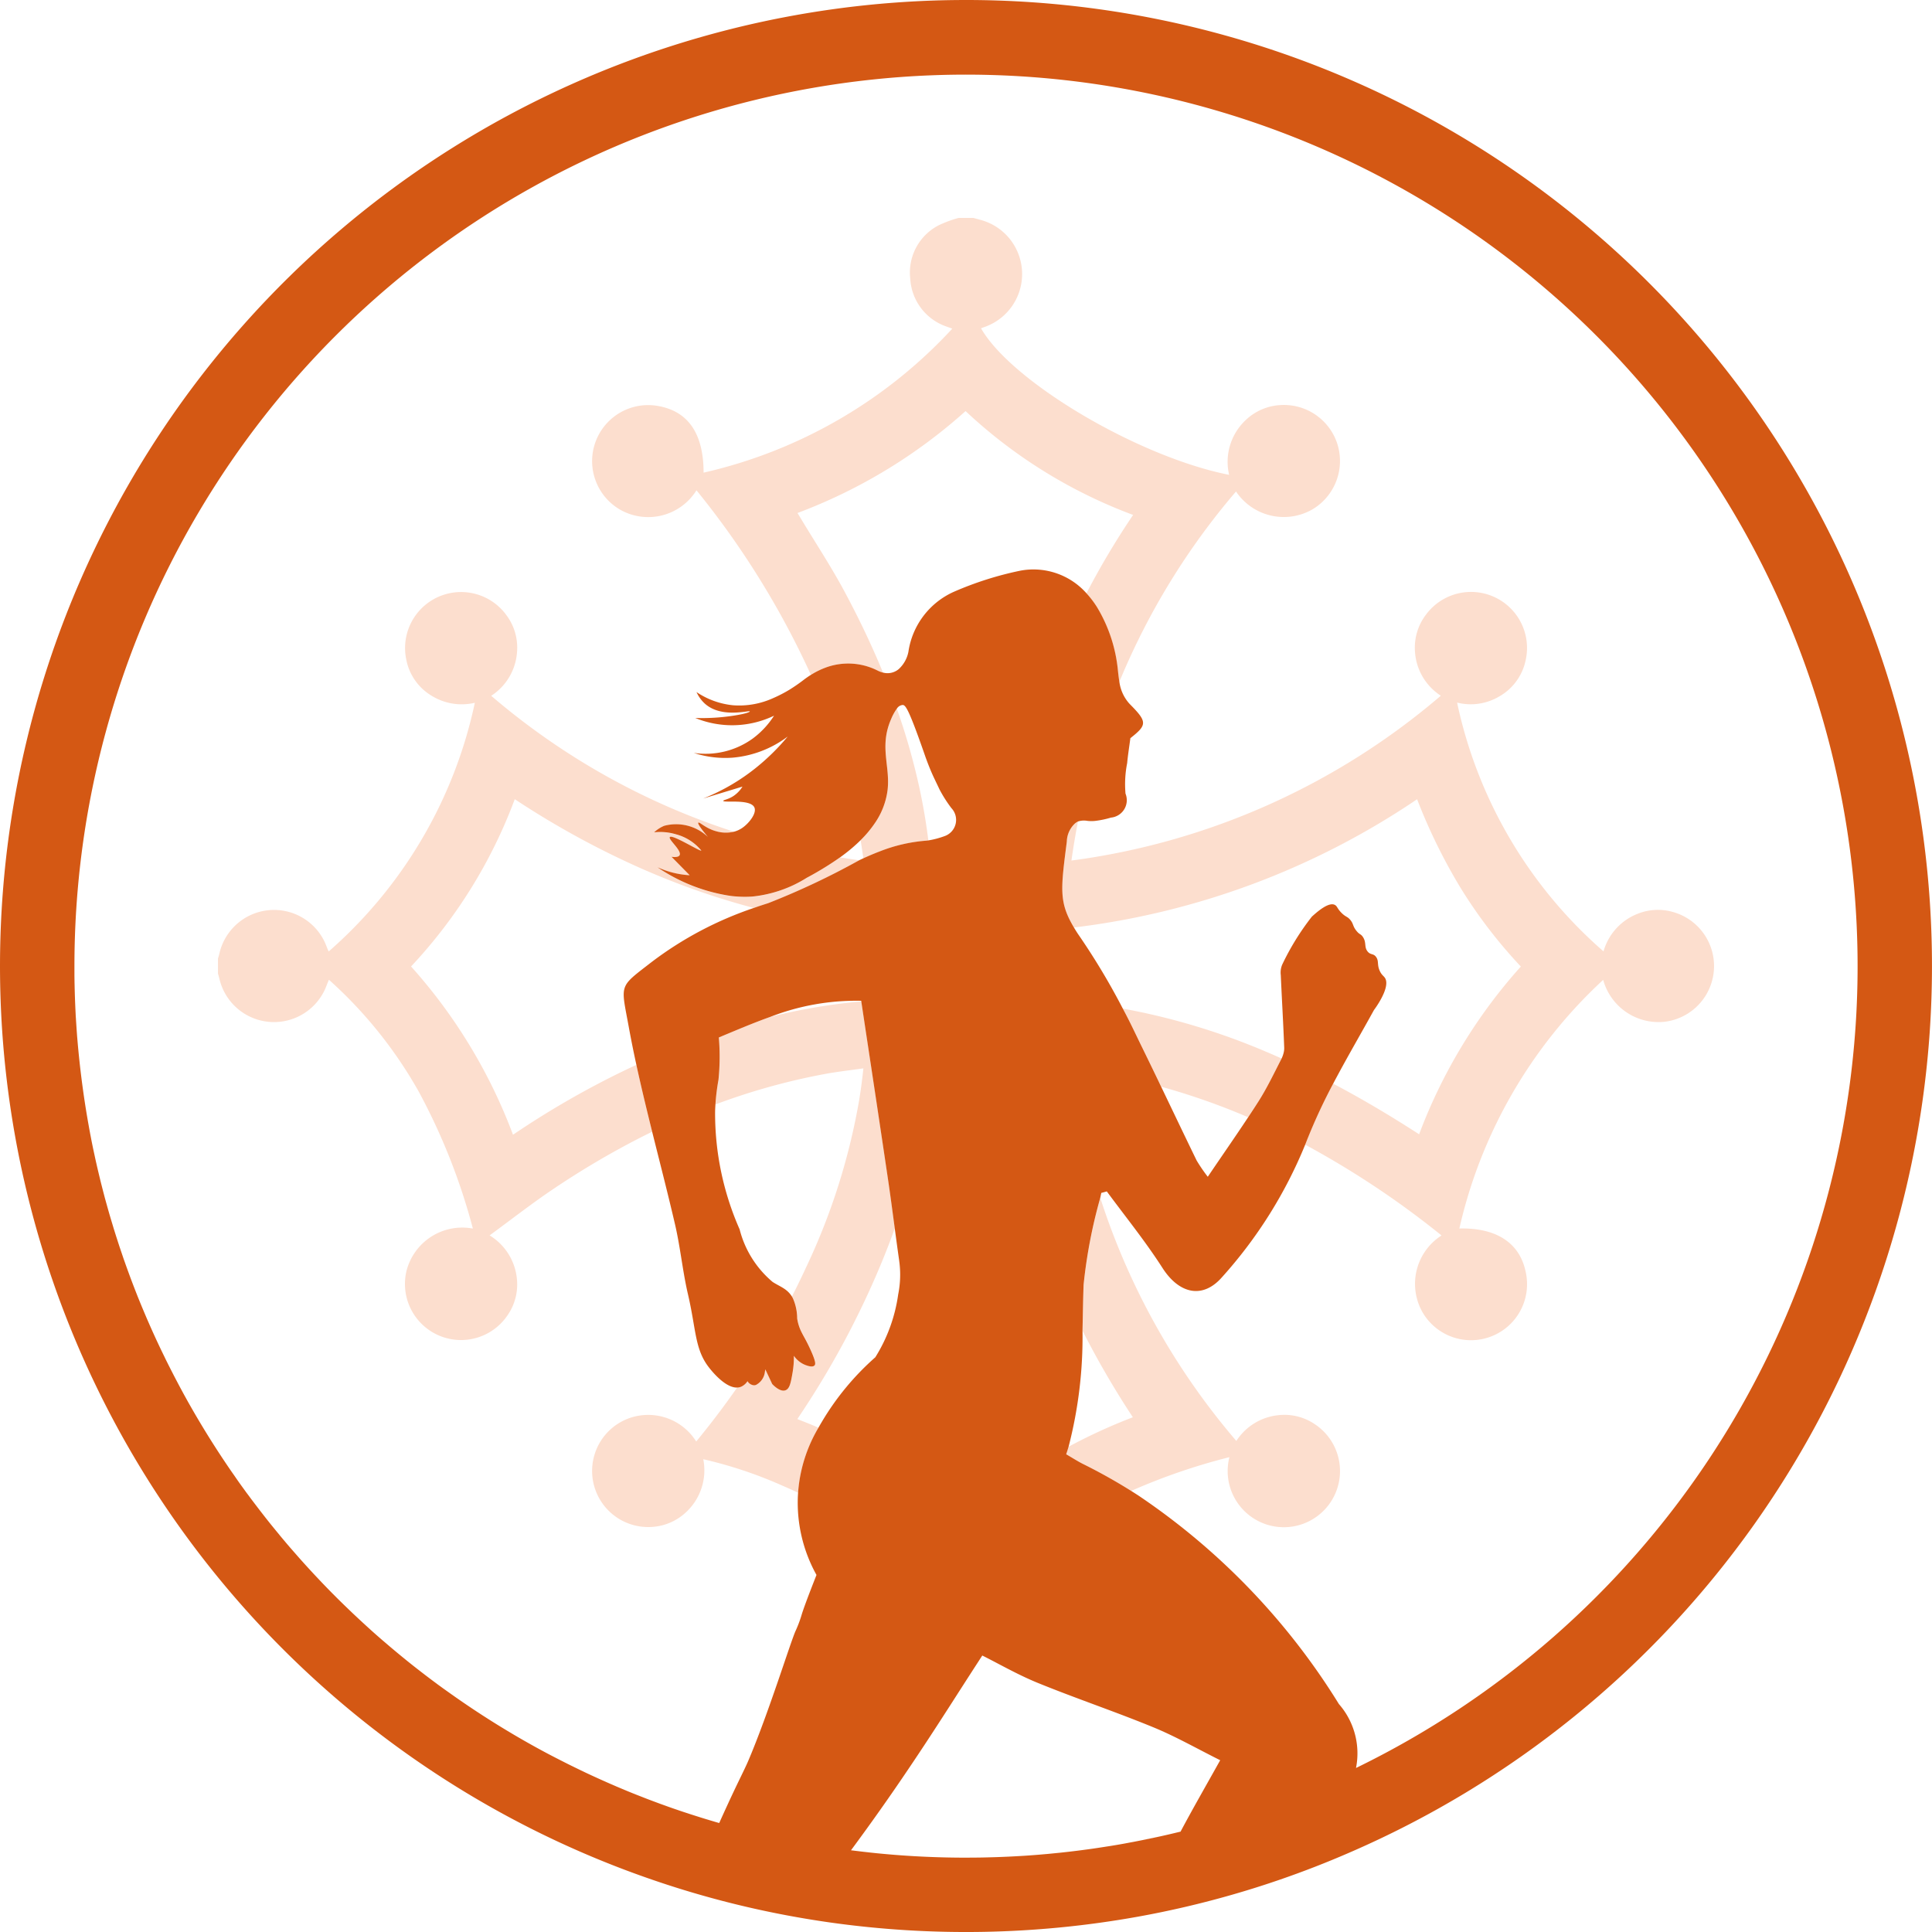 <?xml version="1.0" encoding="UTF-8"?>
<svg xmlns="http://www.w3.org/2000/svg" id="Calque_1" data-name="Calque 1" width="59.127" height="59.127" viewBox="0 0 59.127 59.127">
  <defs>
    <style>.cls-1{fill:#fcdece;}.cls-2{fill:#d45814;}</style>
  </defs>
  <g id="Test">
    <path class="cls-1" d="M28.83,26.023l-.028.01a2.324,2.324,0,0,1-.567.134,4.875,4.875,0,0,0-1.406.33q.015.103.03.207c.162-.074.325-.144.491-.207a4.877,4.877,0,0,1,1.406-.33c.03-.002.061-.005.092-.01C28.841,26.112,28.835,26.067,28.83,26.023Zm-2.494.682a26.619,26.619,0,0,1-2.91,1.371q-.104.033-.208.067.145.04.29.079.115-.04.23-.079.104-.034.208-.067a23.057,23.057,0,0,0,2.782-1.312Q26.531,26.736,26.335,26.705Zm2.494-.682-.028.01a2.324,2.324,0,0,1-.567.134,4.875,4.875,0,0,0-1.406.33q.015.103.03.207c.162-.074.325-.144.491-.207a4.877,4.877,0,0,1,1.406-.33c.03-.002.061-.005.092-.01C28.841,26.112,28.835,26.067,28.83,26.023Zm-2.494.682a26.619,26.619,0,0,1-2.91,1.371q-.104.033-.208.067.145.04.29.079.115-.04.23-.079.104-.034.208-.067a23.057,23.057,0,0,0,2.782-1.312Q26.531,26.736,26.335,26.705ZM41.362,14.015a1.719,1.719,0,0,0-1.784-1.179,1.668,1.668,0,0,0-1.037.474,1.75,1.75,0,0,0-.489,1.658c-2.769-.545-6.654-2.842-7.593-4.485.059-.022.118-.042.175-.065a1.716,1.716,0,0,0-.187-3.252c-.073-.02-.146-.04-.219-.06h-.458a3.731,3.731,0,0,0-.603.223,1.626,1.626,0,0,0-.874,1.633,1.645,1.645,0,0,0,1.125,1.473c.047.018.094.034.162.059a14.827,14.827,0,0,1-7.611,4.407c-.002-1.194-.469-1.877-1.392-2.04a1.715,1.715,0,0,0-1.164,3.172,1.739,1.739,0,0,0,2.338-.592,26.121,26.121,0,0,1,3.404,5.436q.049.107.096.213a2.458,2.458,0,0,1,.425-.213,1.988,1.988,0,0,1,1.626.088.775.775,0,0,0,.159.057l-.045-.107c-.332-.796-.708-1.578-1.12-2.349-.418-.783-.91-1.527-1.368-2.289-.025-.042-.051-.085-.086-.141a16.205,16.205,0,0,0,5.144-3.119,15.281,15.281,0,0,0,5.128,3.178,24.304,24.304,0,0,0-1.43,2.401,2.952,2.952,0,0,1,.313.408,4.594,4.594,0,0,1,.65,1.967c.013.121.026.232.044.336a21.612,21.612,0,0,1,3.572-5.829,1.76,1.76,0,0,0,2.332.551A1.723,1.723,0,0,0,41.362,14.015ZM28.83,26.023q-.117-.892-.32-1.757a20.14,20.14,0,0,0-.627-2.141,1.541,1.541,0,0,0-.176.321c-.367.841-.023,1.427-.107,2.165a2.285,2.285,0,0,1-.397,1.028,3.454,3.454,0,0,1-.429.512q.029.173.054.347.015.103.03.207c.162-.074.325-.144.491-.207a4.877,4.877,0,0,1,1.406-.33c.03-.002.061-.005.092-.01C28.841,26.112,28.835,26.067,28.83,26.023ZM27.821,38.027c-.067-.499-.132-.999-.206-1.497-.12-.814-.242-1.627-.363-2.432q-.07-.466-.14-.928c-.104-.688-.207-1.367-.307-2.034l-.008-.053q-.257.023-.513.053a18.381,18.381,0,0,0-2.275.42l0,0c-.527.188-1.045.41-1.572.629v.012a6.961,6.961,0,0,1-.012,1.286,6.679,6.679,0,0,0-.093.753,19.937,19.937,0,0,1,3.362-.934c.293-.054.589-.091.897-.133.088-.012.177-.024.268-.037q-.05.488-.128.965a19.776,19.776,0,0,1-1.624,5.123q-.208.452-.434.892c.009.015.019.031.028.048a1.549,1.549,0,0,1,.134.626,1.383,1.383,0,0,0,.135.421c.067.135.142.244.269.526.163.358.162.446.13.485-.06.076-.234.009-.296-.015a.77.77,0,0,1-.339-.276,2.793,2.793,0,0,1-.044.537c-.051.281-.083.457-.199.512-.173.081-.404-.168-.421-.187q-.098-.209-.196-.418l-.015-.031c-.003.024-.007.048-.011.071a.517.517,0,0,1-.275.408.184.184,0,0,1-.069.01.259.259,0,0,1-.189-.125.455.455,0,0,1-.2.171.34.34,0,0,1-.118.024q-.591.848-1.254,1.653a1.732,1.732,0,0,0-2.254-.626,1.717,1.717,0,0,0,.93,3.238,1.668,1.668,0,0,0,1.051-.485,1.748,1.748,0,0,0,.489-1.585,13.229,13.229,0,0,1,2.404.801q.25.108.499.224.008-.115.021-.224a4.54,4.54,0,0,1,.602-1.766q-.208-.09-.42-.174c-.076-.03-.152-.06-.228-.09a26.872,26.872,0,0,0,2.599-4.837Q27.639,38.533,27.821,38.027ZM26.335,26.705q-.094-.015-.188-.03h0a9.54,9.54,0,0,1-1.022.627,3.865,3.865,0,0,1-1.665.575,3.444,3.444,0,0,1-.677-.021,5.409,5.409,0,0,1-2.139-.815c-.051-.033-.08-.054-.084-.057.006.002.051.022.145.059a2.677,2.677,0,0,0,.427.127,2.767,2.767,0,0,0,.409.055q-.278-.282-.556-.564c.086.011.217.016.249-.053.065-.143-.345-.472-.303-.548.061-.107.943.455.966.409a1.498,1.498,0,0,0-.773-.496,1.672,1.672,0,0,0-.672-.061,1.028,1.028,0,0,1,.309-.2,1.414,1.414,0,0,1,1.337.34c-.274-.327-.309-.414-.294-.435.03-.039.223.174.549.262a1.06,1.06,0,0,0,.549.012q-.15-.048-.298-.098a21.629,21.629,0,0,1-7.135-4.063,1.739,1.739,0,0,0,.792-1.363,1.653,1.653,0,0,0-.319-1.094,1.714,1.714,0,0,0-3.07,1.36,1.651,1.651,0,0,0,.767,1.092,1.752,1.752,0,0,0,1.329.219,13.963,13.963,0,0,1-4.473,7.611c-.021-.049-.042-.091-.058-.135a1.715,1.715,0,0,0-3.289.208c-.011.049-.027.096-.041.144v.458c.015.054.031.108.044.163a1.716,1.716,0,0,0,3.285.188c.019-.051.041-.101.066-.161a13.4,13.4,0,0,1,2.753,3.431,19.007,19.007,0,0,1,1.653,4.184,1.762,1.762,0,0,0-2.033,1.302,1.716,1.716,0,0,0,3.091,1.356,1.654,1.654,0,0,0,.289-1.121,1.753,1.753,0,0,0-.835-1.328c.664-.485,1.289-.976,1.947-1.418a25.808,25.808,0,0,1,2.565-1.522q.23-.119.463-.232c-.151-.606-.299-1.213-.434-1.823-.017-.074-.033-.149-.049-.224q-.237.11-.472.224a27.039,27.039,0,0,0-3.304,1.915,16.221,16.221,0,0,0-3.12-5.15,15.255,15.255,0,0,0,3.174-5.12,26.292,26.292,0,0,0,3.933,2.148q1.053.46,2.139.815.474.154.954.288.145.04.29.079.115-.04.23-.079.104-.034.208-.067a23.057,23.057,0,0,0,2.782-1.312Q26.531,26.736,26.335,26.705Zm25.348,1.656a1.668,1.668,0,0,0-1.14.045A1.745,1.745,0,0,0,49.51,29.552a13.925,13.925,0,0,1-4.481-7.614,1.713,1.713,0,0,0,1.316-.203,1.66,1.66,0,0,0,.78-1.084A1.714,1.714,0,0,0,44.08,19.242a1.666,1.666,0,0,0-.341,1.125,1.736,1.736,0,0,0,.792,1.361,21.757,21.757,0,0,1-11.305,5.044q.086-.604.2-1.194a.433.433,0,0,0-.098.065.782.782,0,0,0-.244.549c-.186,1.455-.246,1.851.217,2.629a23.801,23.801,0,0,0,10.504-3.925,17.147,17.147,0,0,0,1.33,2.712,14.93,14.93,0,0,0,1.845,2.408,16.18,16.18,0,0,0-3.113,5.134c-.864-.559-1.74-1.08-2.631-1.55a17.152,17.152,0,0,0-.768,1.644c-.013.033-.027.067-.04.1-.016.042-.032.083-.049.124a27.267,27.267,0,0,1,4.174,2.778,1.758,1.758,0,0,0-.57,2.371A1.715,1.715,0,0,0,47.13,39.369c-.18-.892-.895-1.363-2.032-1.336A14.822,14.822,0,0,1,49.5,30.424a1.757,1.757,0,0,0,1.881,1.282,1.717,1.717,0,0,0,.302-3.345ZM39.206,32.633a20.624,20.624,0,0,0-4.405-1.33c.233.433.382.761.579,1.164q.262.534.52,1.072c.025.052.05.103.074.155a20.813,20.813,0,0,1,2.252.764q.205.083.408.17.056-.085.112-.17.102-.155.202-.312c.261-.408.474-.856.698-1.292l.012-.024Q39.433,32.729,39.206,32.633ZM40.67,44.019a1.654,1.654,0,0,0-1.107-.273,1.736,1.736,0,0,0-1.29.789,21.622,21.622,0,0,1-4.027-7.027q-.07-.205-.137-.411a15.626,15.626,0,0,0-.51,2.661q-.007.181-.011.362c-.009.347-.015.695-.022,1.042A27.144,27.144,0,0,0,35.106,43.81a16.867,16.867,0,0,0-1.967.901v0c-.023.077-.047.155-.073.232.031.018.06.035.089.052.164.097.296.181.433.248a16.803,16.803,0,0,1,1.467.821,18.726,18.726,0,0,1,3.006-1.033A1.719,1.719,0,1,0,40.67,44.019ZM28.83,26.023l-.028.01a2.324,2.324,0,0,1-.567.134,4.875,4.875,0,0,0-1.406.33q.015.103.03.207c.162-.074.325-.144.491-.207a4.877,4.877,0,0,1,1.406-.33c.03-.002.061-.005.092-.01C28.841,26.112,28.835,26.067,28.83,26.023Zm-2.494.682a26.619,26.619,0,0,1-2.91,1.371q-.104.033-.208.067.145.04.29.079.115-.04.23-.079.104-.034.208-.067a23.057,23.057,0,0,0,2.782-1.312Q26.531,26.736,26.335,26.705Z" transform="translate(-0.436 -0.436)"></path>
    <path class="cls-2" d="M36.562,56.491c-.028.007-.056.014-.084.021.028-.006.056-.013.084-.02l.052-.013Zm-1.132.254q.263-.053.525-.111Q35.693,56.692,35.429,56.746ZM33.964,57q.176-.025.351-.054C34.198,56.965,34.081,56.983,33.964,57Zm-11.563-.786.048.014v-.001Zm-.296-.088c.046.014.093.028.14.042l.109.032C22.27,56.175,22.187,56.151,22.104,56.126Zm-1.657-.559q.182.068.366.134Q20.629,55.635,20.447,55.567Zm-1.522-.622q.177.079.355.155Q19.102,55.023,18.925,54.945Z" transform="translate(-0.436 -0.436)"></path>
    <path class="cls-2" d="M36.614,56.479l-.052.013,0-.001Z" transform="translate(-0.436 -0.436)"></path>
    <path class="cls-2" d="M30,.436a29.565,29.565,0,0,0-9.502,57.561c.041.014.083.028.124.042a29.228,29.228,0,0,0,3.92,1.019q.635.119,1.28.211a29.753,29.753,0,0,0,9.423-.172,29.264,29.264,0,0,0,2.906-.677q.746-.214,1.475-.466,1.06-.366,2.083-.81A29.563,29.563,0,0,0,30,.436Zm6.614,56.043-.052.013c-.028.007-.056.014-.084.02q-.134.033-.269.064l-.016.004q-.11.025-.221.05h0l-.018.004q-.262.058-.525.111c-.06.012-.121.024-.182.036s-.121.024-.182.035-.122.023-.182.034l-.015.003c-.056.01-.112.02-.168.03-.061.011-.122.021-.184.031-.058.01-.116.019-.174.028l-.028.004q-.175.028-.351.054c-.06.009-.121.018-.182.026-.047.007-.094.013-.141.019q-.06.008-.12.016-.123.016-.247.031c-.037.004-.073.009-.11.013q-.131.015-.262.029l-.098.01c-.05.005-.1.01-.151.015s-.102.01-.153.015q-.115.01-.229.02c-.058.005-.116.01-.174.014-.049.004-.098.007-.147.011q-.096.007-.193.013l-.088.005q-.135.008-.27.015c-.042.002-.084.004-.126.006q-.094.004-.188.008l-.102.004c-.114.004-.229.007-.344.01-.043.001-.085.002-.127.003-.046.001-.091.002-.137.002-.051.001-.102.001-.152.002l-.067,0c-.051,0-.102.001-.153.001q-1.361,0-2.688-.131c-.055-.005-.11-.011-.165-.017-.051-.005-.103-.011-.154-.017-.04-.004-.079-.009-.119-.013l-.092-.011q-.152-.018-.304-.037v0c.658-.889,1.186-1.646,1.57-2.211.468-.688.86-1.281,1.492-2.265.272-.424.546-.851.826-1.283q.065-.1.13-.201c.35.174.736.389,1.142.587.145.07.293.139.443.203.042.018.084.036.127.053,1.167.475,2.359.875,3.525,1.354.688.283,1.346.659,2.044,1.007-.44.788-.814,1.439-1.169,2.102-.015.028-.03.057-.045.086Zm5.321-1.935a2.29,2.29,0,0,0-.523-1.957,20.955,20.955,0,0,0-6.138-6.383c-.073-.047-.146-.094-.219-.14a16.803,16.803,0,0,0-1.467-.821c-.137-.068-.269-.151-.433-.248-.029-.017-.058-.035-.089-.052.026-.077.05-.154.073-.232v0a13.384,13.384,0,0,0,.426-3.55c.008-.347.013-.694.022-1.042q.005-.181.011-.362a15.626,15.626,0,0,1,.51-2.661q.016-.076.032-.152c.079-.021.091-.024.169-.046.15.204.303.406.456.608.43.567.862,1.133,1.248,1.735.507.79,1.226.96,1.818.286A13.901,13.901,0,0,0,40.38,35.468c.017-.041.033-.083.049-.124.013-.034.026-.067.04-.1a17.152,17.152,0,0,1,.768-1.644q.055-.106.112-.211c.368-.687.761-1.361,1.136-2.042,0,0,.507-.666.346-.967-.041-.076-.108-.095-.17-.233-.087-.193-.02-.296-.109-.421-.086-.121-.17-.054-.265-.175-.108-.14-.025-.265-.14-.439-.068-.102-.102-.066-.202-.193-.117-.147-.081-.208-.187-.333-.092-.109-.132-.079-.265-.211-.128-.128-.128-.194-.19-.236-.187-.127-.561.208-.718.349a7.782,7.782,0,0,0-.91,1.473.627.627,0,0,0-.042.316c.033.742.077,1.483.105,2.226a.542.542,0,0,1-.013.133.881.881,0,0,1-.068.197l-.012.024c-.224.436-.437.884-.698,1.292q-.1.157-.202.312-.056.085-.112.17c-.395.597-.808,1.189-1.234,1.819a4.957,4.957,0,0,1-.342-.5c-.364-.749-.723-1.502-1.084-2.254-.025-.052-.05-.103-.074-.155q-.258-.537-.52-1.072c-.197-.402-.346-.73-.579-1.164l-.021-.039L34.75,31.21a21.097,21.097,0,0,0-1.331-2.202q-.046-.071-.087-.138L33.302,28.82c-.463-.777-.403-1.174-.217-2.629a.782.782,0,0,1,.244-.549.433.433,0,0,1,.098-.065.577.577,0,0,1,.287-.019,1.115,1.115,0,0,0,.237.001,2.815,2.815,0,0,0,.485-.101.535.535,0,0,0,.445-.734,3.318,3.318,0,0,1,.051-.935c.021-.231.058-.46.098-.762.508-.4.525-.495.002-1.023-.023-.023-.044-.046-.064-.07a1.24,1.24,0,0,1-.274-.629c-.018-.104-.031-.215-.044-.336a4.594,4.594,0,0,0-.65-1.967,2.952,2.952,0,0,0-.313-.408,2.169,2.169,0,0,0-2.03-.692,10.26,10.26,0,0,0-2.033.647,2.392,2.392,0,0,0-1.387,1.835.968.968,0,0,1-.297.53.533.533,0,0,1-.476.107.775.775,0,0,1-.159-.057,1.988,1.988,0,0,0-1.626-.088,2.458,2.458,0,0,0-.425.213q-.107.067-.212.146a5.215,5.215,0,0,1-.444.308,4.146,4.146,0,0,1-.504.26,2.508,2.508,0,0,1-1.223.217,2.424,2.424,0,0,1-1.119-.404,1.095,1.095,0,0,0,.24.34c.514.482,1.386.205,1.391.253.002.017-.115.071-.502.13a6.329,6.329,0,0,1-1.167.07,2.965,2.965,0,0,0,2.411-.07,2.63,2.63,0,0,1-.649.697,2.463,2.463,0,0,1-1.807.442,3.079,3.079,0,0,0,1.182.146,3.265,3.265,0,0,0,1.693-.648,6.793,6.793,0,0,1-.952.941,6.272,6.272,0,0,1-1.638.958l1.205-.366a.957.957,0,0,1-.263.279c-.173.119-.326.127-.325.157.004.07.849-.072.956.212.066.177-.169.475-.374.616l-.026.017a.815.815,0,0,1-.223.098,1.06,1.06,0,0,1-.549-.012c-.326-.087-.519-.301-.549-.262-.016.021.02.108.294.435a1.414,1.414,0,0,0-1.337-.34,1.028,1.028,0,0,0-.309.2,1.672,1.672,0,0,1,.672.061,1.498,1.498,0,0,1,.773.496c-.024.046-.905-.516-.966-.409-.043.076.368.405.303.548-.032.07-.163.064-.249.053q.278.282.556.564a2.767,2.767,0,0,1-.409-.055,2.677,2.677,0,0,1-.427-.127c-.094-.037-.139-.057-.145-.059.004.003.033.024.084.057a5.409,5.409,0,0,0,2.139.815,3.444,3.444,0,0,0,.677.021,3.865,3.865,0,0,0,1.665-.575,9.54,9.54,0,0,0,1.022-.627h0c.034-.024.067-.049.101-.074a5.008,5.008,0,0,0,.525-.45,3.454,3.454,0,0,0,.429-.512A2.285,2.285,0,0,0,27.6,24.61c.084-.737-.26-1.324.107-2.165a1.541,1.541,0,0,1,.176-.321.234.234,0,0,1,.181-.113c.082.006.174.096.656,1.478.03.087.096.28.201.53.037.087.072.166.11.245.049.104.1.209.159.334a4.097,4.097,0,0,0,.363.57.525.525,0,0,1-.202.854l-.028.01a2.66,2.66,0,0,1-.475.124c-.03.004-.061.008-.092.01a4.877,4.877,0,0,0-1.406.33c-.166.063-.329.133-.491.207l-.002.001q-.064.029-.128.06h0a23.057,23.057,0,0,1-2.782,1.312q-.104.033-.208.067-.115.038-.23.079A10.948,10.948,0,0,0,20.38,29.877c-1.021.792-.945.65-.702,1.983q.107.585.234,1.165c.016.075.032.149.049.224.136.61.283,1.216.434,1.823l.058.232c.218.87.441,1.74.644,2.614.162.7.23,1.427.393,2.126.251,1.077.206,1.669.63,2.225.1.131.512.643.875.632a.34.34,0,0,0,.118-.024.455.455,0,0,0,.2-.171.259.259,0,0,0,.189.125.184.184,0,0,0,.069-.01.517.517,0,0,0,.275-.408c.005-.023.009-.046.011-.071l.015.031q.098.209.196.418c.017.019.248.269.421.187.117-.055.149-.231.199-.512a2.793,2.793,0,0,0,.044-.537.77.77,0,0,0,.339.276c.061.024.235.091.296.015.032-.04.033-.127-.13-.485-.128-.281-.203-.391-.269-.526a1.383,1.383,0,0,1-.135-.421,1.549,1.549,0,0,0-.134-.626c-.009-.017-.019-.032-.028-.048-.155-.245-.365-.3-.589-.445a3.097,3.097,0,0,1-1.011-1.611,8.79,8.79,0,0,1-.75-3.614c.002-.069.006-.137.01-.207a6.679,6.679,0,0,1,.093-.753,6.961,6.961,0,0,0,.012-1.286v-.012c.527-.219,1.045-.441,1.572-.629l0,0a7.266,7.266,0,0,1,2.784-.493l.003.02.008.053c.1.667.203,1.346.307,2.034q.07.462.14.928c.121.805.243,1.619.363,2.432.074.498.139.997.206,1.497.044.328.088.656.135.983l.002.017a3.065,3.065,0,0,1-.032,1.024,4.894,4.894,0,0,1-.7,1.922,8.206,8.206,0,0,0-1.639,1.981q-.046.077-.088.151l-.013.023a4.54,4.54,0,0,0-.602,1.766q-.013.11-.021.224c-.003.037-.005.074-.007.112a4.545,4.545,0,0,0,.57,2.405c-.3.76-.412,1.078-.453,1.213a3.604,3.604,0,0,1-.158.434c-.013.03-.023.052-.029.065-.157.345-.833,2.537-1.449,3.978-.121.283-.306.628-.655,1.389-.092.2-.171.375-.233.512v.001q-.103-.029-.205-.06c-.047-.013-.093-.028-.14-.042-.042-.012-.084-.025-.126-.038-.049-.015-.098-.03-.147-.046q-.146-.046-.292-.093-.073-.024-.146-.048c-.065-.021-.13-.043-.194-.065-.043-.015-.086-.029-.129-.044s-.086-.03-.129-.045-.085-.03-.128-.046q-.184-.065-.366-.134-.072-.027-.144-.054c-.042-.016-.085-.032-.127-.049-.084-.033-.169-.066-.253-.099-.042-.017-.084-.034-.126-.05l-.002-.001q-.124-.05-.248-.102t-.25-.105L19.28,55.1q-.178-.076-.355-.155-.123-.055-.246-.111t-.245-.113c-.041-.019-.082-.038-.122-.058q-.122-.058-.243-.117-.06-.03-.121-.059c-.032-.016-.065-.032-.097-.048-.089-.044-.177-.089-.265-.134-.04-.02-.08-.041-.12-.061l-.139-.072q-.05-.026-.1-.052-.119-.063-.237-.127-.059-.032-.118-.064-.369-.203-.73-.416l-.085-.051q-.404-.24-.798-.494c-.038-.024-.075-.048-.113-.073s-.075-.049-.112-.073q-.301-.198-.598-.405-.054-.037-.107-.075-.043-.03-.087-.061c-.06-.043-.121-.086-.181-.129l-.037-.026q-.072-.052-.143-.104c-.027-.019-.054-.039-.08-.059q-.095-.07-.189-.141-.107-.08-.213-.162-.089-.068-.177-.137l-.007-.005-.065-.051q-.084-.066-.167-.132l-.016-.013q-.088-.07-.175-.142l-.025-.02q-.094-.077-.187-.154l-.044-.037q-.084-.07-.167-.14l-.017-.015q-.096-.082-.192-.164l-.003-.002c-.059-.051-.117-.102-.176-.153l-.045-.04q-.09-.079-.179-.16l-.009-.009q-.083-.074-.165-.15l-.047-.043q-.087-.08-.172-.16-.098-.091-.194-.183t-.192-.185q-.094-.091-.187-.183l-.008-.008q-.045-.044-.089-.089l-.089-.089-.013-.013c-.056-.057-.112-.114-.167-.171l-.026-.027c-.043-.044-.086-.089-.129-.134l-.063-.067c-.054-.057-.108-.114-.161-.171q-.091-.098-.181-.196t-.179-.198c-.06-.066-.119-.133-.177-.2q-.081-.092-.162-.185l-.023-.026c-.052-.061-.104-.121-.156-.183l-.008-.01q-.085-.1-.169-.201L8.99,47.411q-.086-.103-.17-.206-.081-.099-.161-.199l-.014-.018q-.08-.1-.158-.201-.082-.105-.163-.211t-.162-.213c-.027-.036-.054-.071-.08-.107s-.053-.072-.08-.107-.052-.071-.078-.107q-.084-.115-.167-.231l-.061-.087L7.61,45.599,7.55,45.514q-.692-1-1.296-2.063-.066-.115-.13-.232l-.009-.016q-.061-.11-.12-.22l-.009-.017q-.066-.122-.13-.244-.104-.197-.204-.395c-.017-.033-.033-.066-.05-.098q-.031-.062-.062-.124c-.021-.041-.041-.083-.061-.125s-.041-.083-.061-.125q-.058-.119-.114-.238l-.07-.149c-.018-.038-.035-.077-.053-.115q-.087-.19-.171-.381c-.019-.043-.037-.085-.056-.128s-.037-.085-.055-.128q-.082-.192-.162-.386c-.038-.093-.076-.186-.113-.28q-.047-.119-.093-.239l-.005-.013q-.074-.192-.145-.386t-.14-.389c-.016-.044-.031-.088-.046-.133s-.03-.089-.045-.133q-.068-.199-.132-.4-.022-.067-.043-.134c-.014-.044-.028-.089-.042-.134s-.028-.09-.041-.135q-.041-.135-.081-.27t-.078-.271c-.013-.045-.025-.091-.038-.136s-.025-.089-.037-.134l-.002-.005c-.012-.045-.024-.089-.035-.134-.013-.049-.026-.097-.038-.146q-.017-.064-.033-.128-.034-.131-.065-.263c-.012-.051-.025-.102-.037-.154-.009-.035-.017-.07-.025-.106q-.02-.084-.039-.169-.016-.069-.031-.139c-.01-.046-.02-.092-.03-.139s-.02-.093-.03-.139q-.044-.209-.084-.42c-.007-.035-.014-.07-.02-.106-.013-.067-.025-.134-.037-.202-.015-.083-.03-.167-.044-.25q-.076-.443-.137-.89l-.015-.11c-.007-.055-.015-.111-.022-.167-.005-.04-.01-.08-.015-.12q-.016-.13-.031-.26l-.013-.116c-.004-.037-.008-.075-.012-.112l-.009-.088c-.005-.047-.01-.094-.014-.14q-.005-.047-.009-.093c-.004-.038-.007-.077-.011-.115l-.002-.025c-.004-.042-.007-.084-.011-.126-.003-.035-.006-.07-.009-.105q-.005-.06-.009-.12c-.003-.037-.005-.074-.008-.112q-.008-.12-.016-.24c-.003-.043-.005-.086-.008-.129l-.001-.008c-.003-.046-.005-.091-.007-.137q-.007-.142-.013-.285-.011-.276-.017-.554l-.002-.078c-.001-.072-.002-.145-.003-.217Q2.714,30.148,2.714,30a27.286,27.286,0,1,1,39.22,24.544Z" transform="translate(-0.436 -0.436)"></path>
  </g>
</svg>
